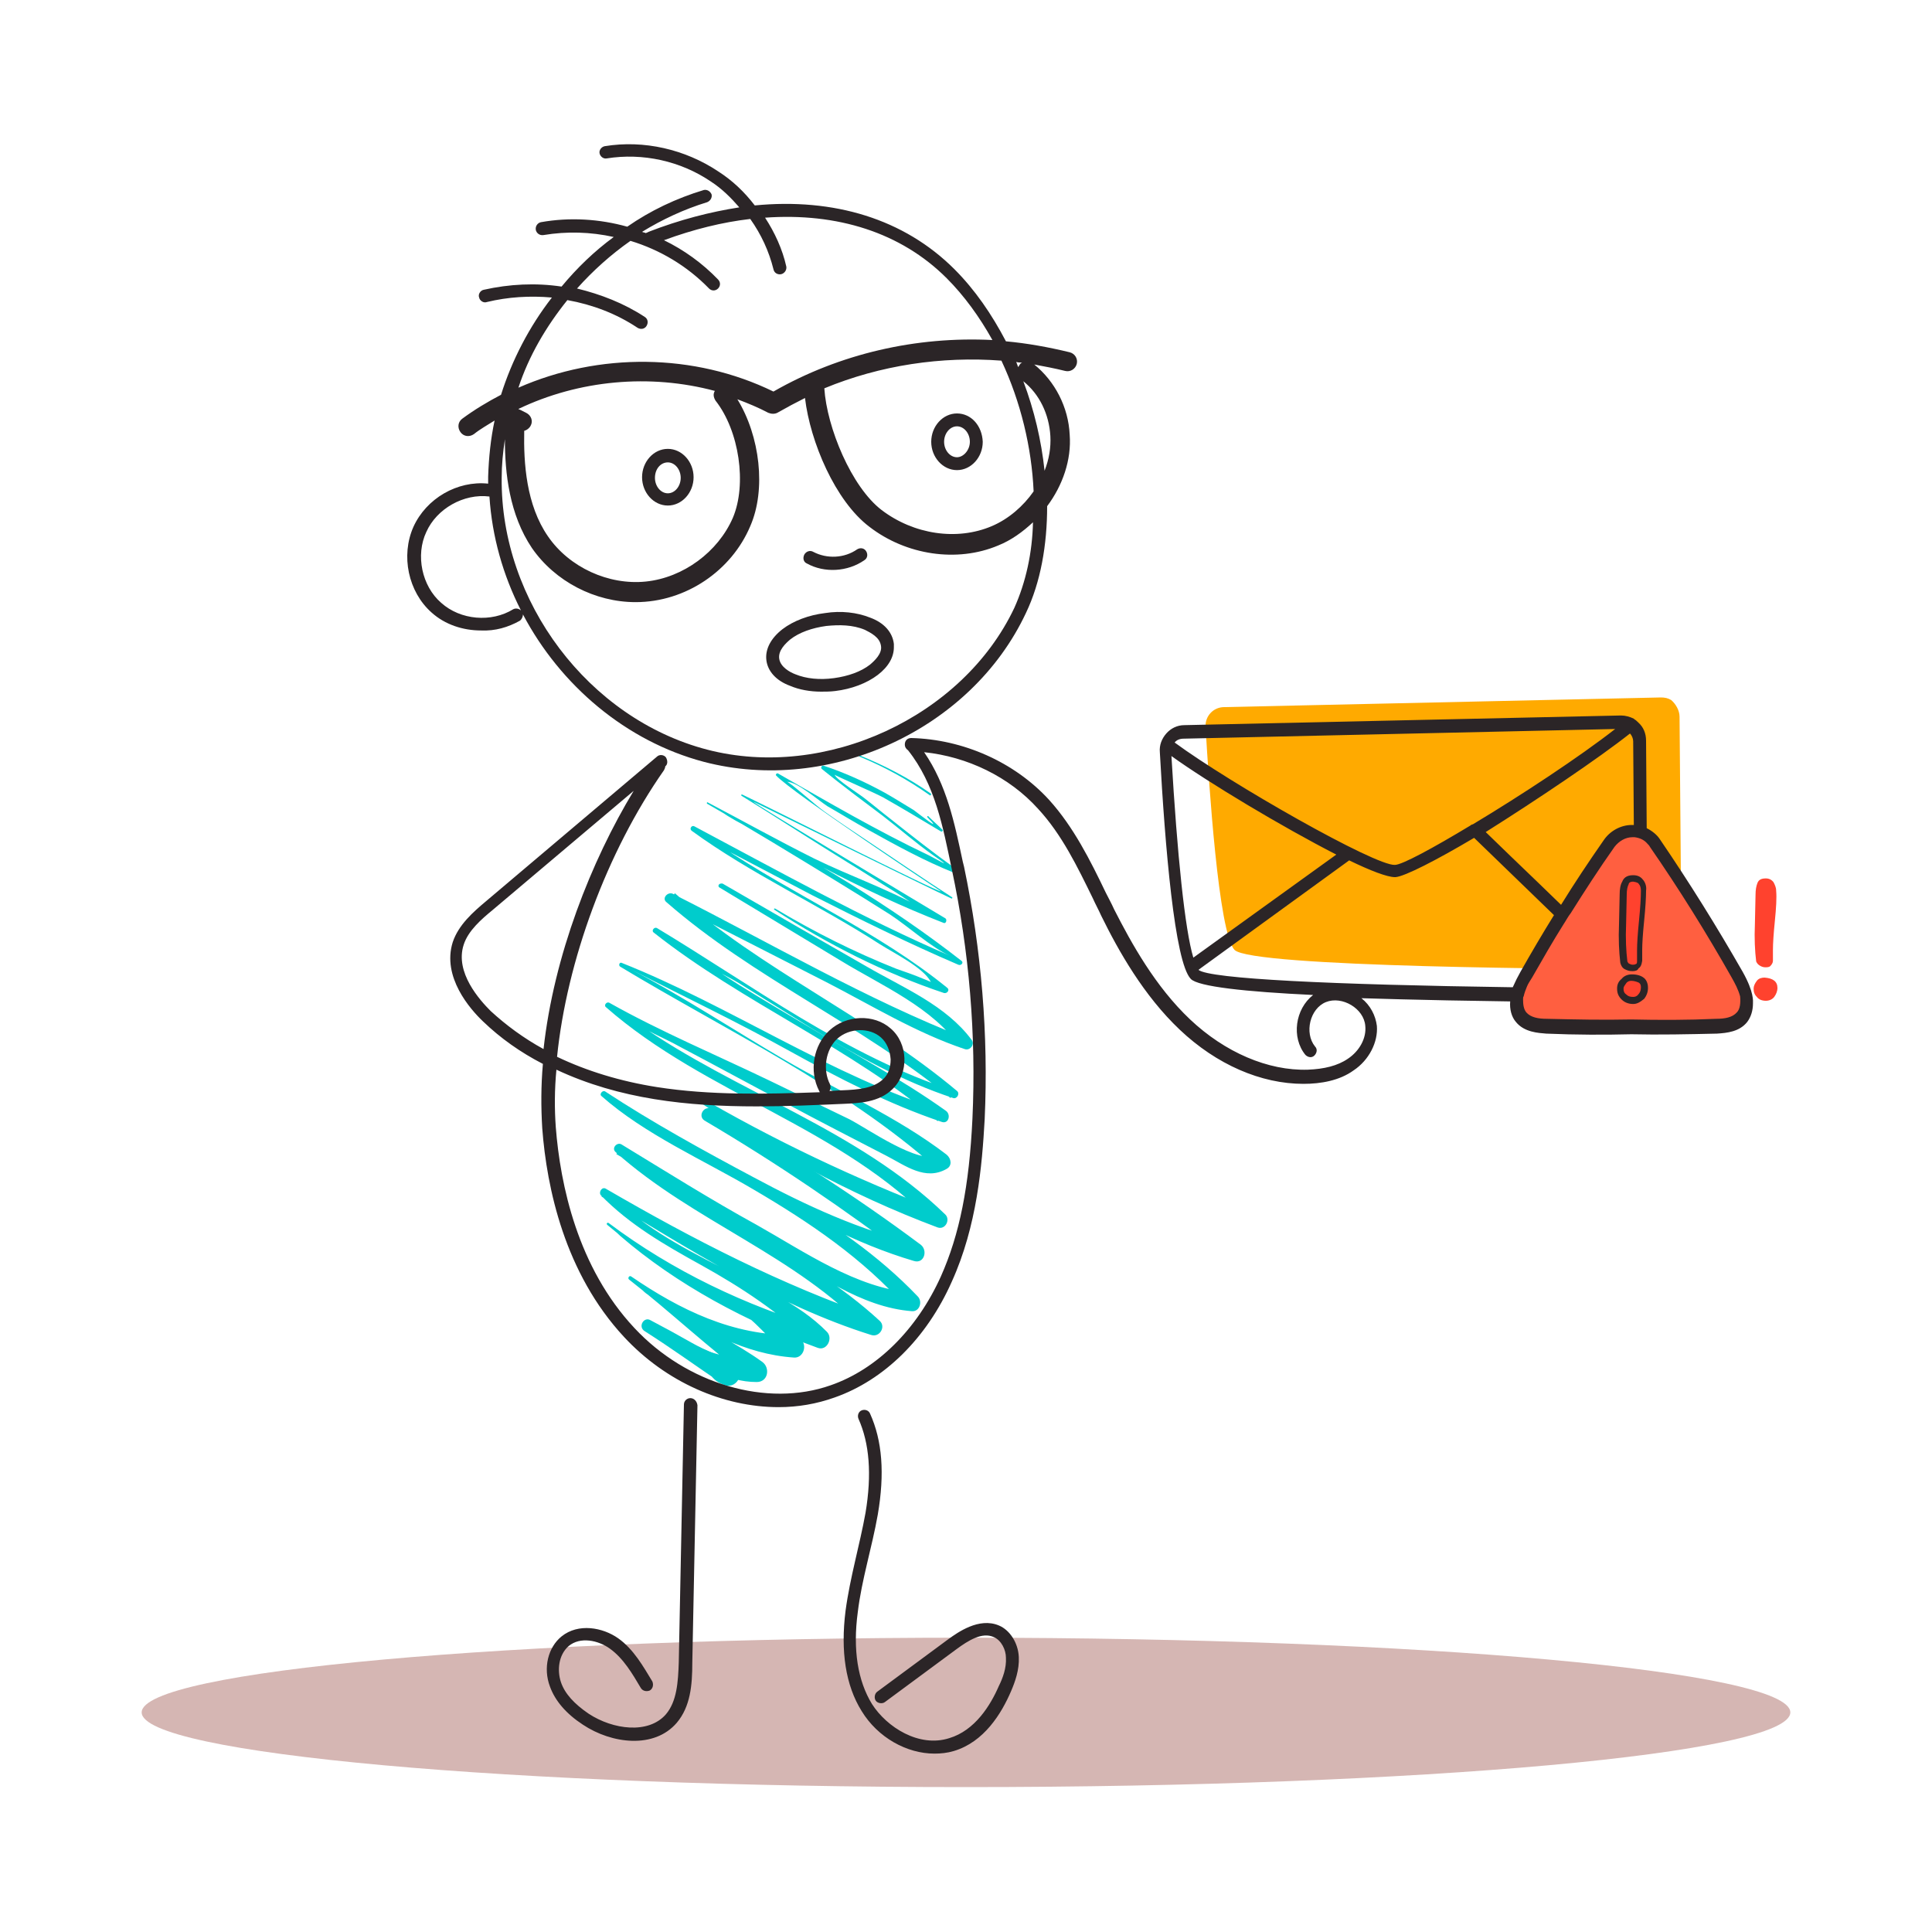 <?xml version="1.0" encoding="UTF-8"?> <svg xmlns="http://www.w3.org/2000/svg" width="300" height="300" viewBox="0 0 300 300" fill="none"><path d="M150 277.5C220.692 277.5 278 272.306 278 265.9C278 259.493 220.692 254.3 150 254.3C79.308 254.3 22 259.493 22 265.9C22 272.306 79.308 277.5 150 277.5Z" fill="#D5B6B3"></path><path d="M144.5 123.2C141.1 120.8 137.4 118.9 133.5 117.3C133.4 117.3 133.3 117.4 133.5 117.5C137.4 119.1 141 121.1 144.4 123.5C144.5 123.6 144.7 123.3 144.5 123.2Z" fill="#00CCCC"></path><path d="M144 126.9C146.7 129.6 142.6 126.3 141.9 125.8C140.4 124.9 139 124 137.4 123.1C134.3 121.4 131.2 120 127.9 118.9C127.6 118.8 127.4 119.2 127.6 119.4C130.7 121.9 133.9 124.3 137.1 126.7C139.7 128.7 142.2 130.9 144.9 132.8C148.4 135.2 145.6 133.5 144.2 132.8C136.2 129 128.5 124.5 120.8 120.1C120.6 120 120.4 120.3 120.5 120.4C122.7 122.9 146.1 138.4 146.1 138.4C145.9 138.7 117.9 124.6 115.3 123.4C115.1 123.3 115 123.5 115.2 123.6C120.7 127 126.1 130.5 131.6 133.9C134.1 135.4 136.5 137 139 138.5C140.3 139.3 141.7 140.4 143.1 141.1C144.3 141.7 146.4 142.9 143.3 141.1C138 138.1 131.9 136 126.4 133.3C120.8 130.5 115.4 127.5 109.9 124.6C109.8 124.5 109.7 124.7 109.8 124.8C116.6 128.7 123.3 132.8 130 136.9C132.8 138.6 135.5 140.3 138.2 142C141.1 143.9 144.7 147.2 147.5 148.4C134.2 142.7 120.8 135.2 107.8 128.3C107.4 128.1 107 128.7 107.4 129C116.6 135.7 127 140.4 136.6 146.6C138.8 148 143.3 150.2 144.5 152.4C144.7 152.8 146.9 153.4 143.4 152C142 151.4 140.5 150.9 139.1 150.4C132.6 147.8 126.4 144.7 120.4 141.1C120.2 141 120.1 141.2 120.3 141.3C128.5 146.6 137.3 151.1 146.6 154.2C147.1 154.3 147.5 153.7 147.1 153.4C136.3 144.6 123.4 139.1 111.8 131.3C111.1 130.8 109.2 128.9 109 130C109 130.3 113.4 132.3 114.1 132.7C118.1 134.8 122.1 136.9 126.1 139C133.6 142.8 141.1 146.5 148.8 149.8C149.2 150 149.7 149.5 149.3 149.2C138.3 140.6 125.7 133.1 113.3 126.7C112.4 126.2 109.6 124.5 113 126.7C114.6 127.7 116.3 128.5 117.9 129.4C121.2 131.2 124.5 133 127.8 134.7C133.9 137.9 140.1 140.8 146.5 143.3C146.9 143.5 147.1 142.8 146.8 142.6C144.3 141.1 116.9 124.7 117 124.5C117 124.5 145.1 138.3 147.7 139.5C147.8 139.6 148 139.4 147.8 139.3C143.3 136.4 138.8 133.3 134.3 130.3C132.2 128.9 130.1 127.5 128 126C126.7 125.1 122.6 121.4 122.2 121.4C123.8 121.4 127.1 124.3 128.5 125.2C130.6 126.4 132.7 127.7 134.9 128.9C139.2 131.3 143.6 133.7 148.1 135.5C148.5 135.7 148.7 135.1 148.4 134.9C144.9 132.4 141.6 129.8 138.2 127.1C136.9 126.1 135.6 125 134.3 124C133.6 123.4 129.9 121.1 129.6 120.3C129.6 120.4 135.8 123.1 137.1 123.8C140.1 125.5 143.1 127.3 146.1 129.1C146.3 129.2 146.5 129 146.3 128.8C145.6 128.1 144.9 127.5 144.2 126.8C144.1 126.6 143.9 126.8 144 126.9Z" fill="#00CCCC"></path><path d="M111.7 137.8C118 141.6 124.3 145.4 130.6 149.2C136.8 153 145 156.5 149.1 162.7C149.5 162.2 149.8 161.8 150.2 161.3C134.5 155.2 119.6 146.4 104.5 138.8C103.7 138.4 102.7 139.5 103.5 140.1C117 151.9 133.8 159.1 147.6 170.5C147.8 170.1 148 169.8 148.2 169.4C131.6 164.1 116.8 153 102 144.1C101.6 143.9 101.1 144.5 101.5 144.8C115.4 155.8 132.1 162.6 145.6 174.1C145.9 173.6 146.2 173.1 146.5 172.5C128.9 167 113.6 156.3 96.5 149.5C96.2 149.4 96 149.9 96.3 150.1C112.7 160 131 168.6 145.4 181.4C145.5 180.7 145.6 180.1 145.7 179.4C142.7 180.9 134.8 175.3 131.9 173.8C127.8 171.8 123.6 169.8 119.5 167.8C111.2 163.8 102.6 160.2 94.6 155.7C94.2 155.5 93.7 156.1 94.1 156.4C109.6 170 130.7 175 145.1 190.2C145.5 189.5 145.9 188.9 146.3 188.2C132.9 183.1 120 177 107.6 169.7C107.3 169.5 107 170 107.3 170.2C119.2 178.5 132 185.5 145.6 190.6C146.8 191 147.6 189.4 146.8 188.6C133.1 175.3 114.4 169.7 99 158.9C98.2 158.3 97.4 157.5 96.5 157.1C94.5 156.2 97.3 158 97.7 158.3C100.1 160 103 161.1 105.5 162.5C111 165.4 116.5 168.4 122 171.3C127.2 174.1 132.5 176.8 137.7 179.5C140.6 181 143.7 183.4 147 181.5C147.9 181 147.7 179.9 147 179.3C139.3 173.4 130.3 169.5 121.9 164.6C114 160 106 154.7 98.1 150.6C106.3 154.8 114.5 158.7 122.6 163.2C130.2 167.4 137.9 171.4 146.2 174.2C147.3 174.6 147.7 173.1 146.9 172.5C139.9 167.5 132.3 163.5 125 159.1C121.6 157.1 118.1 155 114.7 152.9C112.8 151.7 110.9 150.4 109 149.1C107.8 148.3 103.7 145.6 103.5 145.4C105.7 148.3 111.5 150.7 114.8 152.7C118.5 155 122.2 157.3 125.9 159.6C133 163.9 140.1 167.9 148 170.5C148.6 170.7 149.1 169.8 148.6 169.4C134.9 157.9 118.2 150.6 104.8 138.7C104.5 139.1 104.1 139.6 103.8 140C112 144.2 120.1 148.3 128.3 152.5C135.3 156.1 142.3 160.4 149.8 162.9C150.6 163.2 151.4 162.2 150.9 161.5C146.9 156.1 140.3 153.4 134.6 150.1C127.1 145.8 119.6 141.5 112.2 137.2C111.6 137.1 111.4 137.6 111.7 137.8Z" fill="#00CCCC"></path><path d="M109.4 174C120.6 180.6 131.2 187.8 141.6 195.7C142 194.9 142.3 194 142.7 193.2C133.6 191.1 125.2 187.2 117 182.8C109.3 178.7 101.3 174.3 94 169.5C93.6 169.2 93 169.9 93.4 170.2C100.2 176.2 109.2 180.1 117 184.7C125.7 189.8 134 195.4 140.7 203C141 202.2 141.3 201.5 141.6 200.7C133.1 200.1 124.8 194.3 117.5 190.2C110.4 186.3 103.4 181.9 96.5 177.7C95.8 177.3 94.9 178.3 95.6 178.9C107.7 189.7 123.6 194.9 134.8 206.8C135.2 206.1 135.7 205.3 136.1 204.6C121.3 199.5 107.7 192.5 94.1 184.6C93.5 184.2 92.9 185.1 93.3 185.6C97.8 190.2 103.2 193.3 108.8 196.4C115.3 200 120.8 203.7 126.3 208.8C126.8 208 127.3 207.2 127.7 206.3C115.7 202.7 104.5 197.4 94.5 189.9C94.3 189.8 94.1 190 94.3 190.2C98.3 193.6 102.7 196.4 107.3 199C109.6 200.3 111.9 201.5 114.1 203C117.3 205 119.2 207.8 122.1 210.1C122.5 209.2 122.9 208.3 123.2 207.3C113.8 207.4 105.6 203.4 98 198.2C97.7 198 97.4 198.5 97.7 198.7C104.1 203.7 110.1 209.4 116.6 214.2C116.9 213.2 117.2 212.1 117.5 211.1C113.3 211.1 109.8 210 106.1 208.2C105.4 207.9 104.9 208.8 105.5 209.3C109.3 212 112.7 214.6 117.5 214.6C119.3 214.6 119.6 212.4 118.4 211.5C114.4 208.6 109.8 206.5 105.8 203.7C105.3 203.4 99.7 199.4 99.7 199.5C98.9 200.4 101.7 201.6 102.6 202.3C108.9 206.5 115.7 210.3 123.3 210.8C124.7 210.9 125.4 209 124.4 208C120.8 204.5 114.9 202.4 110.5 200.1C107.7 198.6 104.9 197.2 102.1 195.6C101 194.9 99.9 194.3 98.8 193.5C97.8 192.8 94.2 190 96.3 191.9C105.1 199.5 116 205.3 127 209.3C128.4 209.8 129.4 207.8 128.4 206.8C124 202.3 117.5 199.6 112 196.8C105.5 193.5 99.2 190.1 94.2 184.8C93.9 185.1 93.7 185.4 93.4 185.8C106.8 193.8 120.3 202.6 135.3 207.3C136.6 207.7 137.6 206 136.6 205.1C124.7 194.1 108.8 188.7 96.6 178C96.3 178.4 96 178.8 95.7 179.2C103.8 184 111.9 188.8 120 193.7C126.6 197.7 133.7 203 141.6 203.6C142.8 203.7 143.3 202.1 142.5 201.3C130.2 188.4 113.5 181.7 98.6 172.5C97.3 171.7 92.9 169.5 96.6 171.8C99 173.3 101.6 174.5 104.1 175.9C108.3 178.4 112.4 180.9 116.5 183.5C124.5 188.6 132.8 193.1 141.9 195.8C143.5 196.3 144.1 194.2 143 193.3C132.7 185.6 121.7 178.6 110.5 172.2C109.3 171.6 108.3 173.3 109.4 174Z" fill="#00CCCC"></path><path d="M100.1 206.7C104.2 209.3 108.2 212.2 112.2 214.9C112.3 213.8 112.5 212.7 112.6 211.5C112.2 211.6 111.7 211.6 111.3 211.7C110.5 211.5 109.6 212.4 110.1 213.2C110.8 214.2 111.4 214.7 112.6 215.1C114.6 215.7 115.9 212.7 114 211.7C111.8 210.5 109.5 209.7 107.4 208.5C105.3 207.3 103.1 206.1 101 205C100 204.4 99 206 100.1 206.7Z" fill="#00CCCC"></path><path d="M260.8 111.3L261.1 147.6C261.1 148.3 260.9 148.9 260.5 149.4C260 150.1 259.1 150.5 258.2 150.5C245.3 150.5 194.3 150.2 191.7 147.5C189.2 144.9 187.7 121.4 187.2 112.9C187.1 111.2 188.4 109.8 190.1 109.8L257.9 108.3C258.5 108.3 259 108.4 259.5 108.7C260.2 109.3 260.8 110.3 260.8 111.3Z" fill="#FFAA00"></path><path d="M271.1 154.6C270.9 153.5 270.3 152.4 269.7 151.4C265.7 144.4 261.5 137.6 256.9 131C256.1 129.8 254.7 129.1 253.3 129.1C251.9 129.1 250.5 129.8 249.7 131C245.1 137.6 240.9 144.4 236.9 151.4C236.3 152.4 235.8 153.4 235.5 154.6C235.3 155.7 235.4 157 236.1 157.9C237 159.1 238.6 159.2 240 159.3C244.4 159.5 248.8 159.5 253.2 159.4C257.6 159.5 262 159.5 266.4 159.3C267.8 159.2 269.4 159.1 270.3 157.9C271.2 157 271.3 155.7 271.1 154.6Z" fill="#FF5F40"></path><path d="M276 153.4C276 153.9 275.8 154.4 275.5 154.8C275.2 155.2 274.7 155.4 274.2 155.4C273.6 155.4 273.1 155.2 272.8 154.8C272.4 154.4 272.3 154 272.3 153.5C272.3 153.1 272.5 152.7 272.8 152.3C273.1 151.9 273.6 151.8 274 151.8C275.3 151.9 276 152.4 276 153.4ZM275.6 143C275.4 145 275.3 146.5 275.3 147.5C275.3 147.8 275.3 148.4 275.3 149.2C275.3 149.5 275.1 149.8 274.9 150C274.7 150.2 274.4 150.2 274.1 150.2C273.8 150.2 273.5 150.1 273.2 149.9C272.9 149.7 272.8 149.5 272.7 149.3C272.5 147.7 272.4 145.7 272.5 143.5L272.6 138.9C272.6 138.2 272.7 137.6 272.9 137.1C273.1 136.6 273.5 136.4 274.2 136.4C274.7 136.4 275.1 136.6 275.4 137C275.6 137.4 275.8 137.8 275.8 138.3C275.9 139.4 275.8 141 275.6 143Z" fill="#FF422E"></path><path d="M155.1 252.4C152 251.1 148.7 253.5 147.3 254.5L136.2 262.7C135.8 263 135.7 263.7 136 264.1C136.3 264.5 137 264.6 137.4 264.3L148.5 256.1C150.4 254.7 152.5 253.4 154.3 254.2C155.5 254.7 156.2 256.2 156.2 257.4C156.3 259 155.7 260.6 155.1 261.8C153.8 264.8 151.4 268.7 147.4 269.9C142.7 271.4 137.7 268.2 135.4 264.6C133.2 261 132.4 256.2 133.2 250.3C133.8 245.3 135.4 240.3 136.3 235.2C137.4 228.8 137 223.7 135.1 219.5C134.9 219 134.3 218.8 133.8 219C133.3 219.2 133.1 219.8 133.3 220.3C135 224.1 135.4 228.9 134.4 234.9C133.5 239.9 132 244.9 131.3 250.1C130.5 256.4 131.3 261.7 133.8 265.7C136.3 269.8 140.8 272.3 145.1 272.3C146.1 272.3 147.1 272.2 148.1 271.9C152.8 270.5 155.5 266.1 157 262.6C157.6 261.2 158.3 259.3 158.2 257.3C158.1 255.1 156.8 253.1 155.1 252.4ZM107.2 217.1C106.7 217.1 106.2 217.5 106.2 218.1L105.4 258.1C105.3 261.2 105.1 264.2 103.4 266.2C100.7 269.3 95.2 268.6 91.4 266.1C89.2 264.6 87.7 263 87.1 261.2C86.5 259.4 86.7 257 88.3 255.6C90.1 254.1 92.9 254.7 94.7 256C96.8 257.5 98.2 259.9 99.5 262.1C99.8 262.6 100.4 262.7 100.9 262.5C101.4 262.2 101.5 261.6 101.3 261.1C99.9 258.8 98.4 256.1 96 254.4C93.6 252.7 89.8 252 87.2 254.1C85.1 255.8 84.3 259 85.4 261.9C86.2 264.1 87.9 266.1 90.5 267.8C95 270.8 101.6 271.6 105.1 267.5C107.2 265 107.5 261.7 107.5 258.2L108.3 218.2C108.2 217.5 107.7 217.1 107.2 217.1ZM80.7 96.4C81 96.2 81.2 95.8 81.2 95.4C87 106.4 97.2 115.1 109.3 118.3C128.8 123.4 150.8 113.3 159.3 95.2C161.6 90.4 162.6 84.6 162.6 78.6C165 75.4 166.4 71.4 166.1 67.5C165.9 63.2 163.8 59.2 160.6 56.6C162.2 56.9 163.8 57.2 165.4 57.6C166.2 57.8 167 57.3 167.2 56.5C167.4 55.7 166.9 54.9 166.1 54.7C162.8 53.9 159.5 53.3 156.2 53C154 48.8 151.4 45 148.2 41.8C140.4 34 129.5 30.7 117.2 31.9C115.6 29.8 113.7 28 111.5 26.6C106.4 23.2 100 21.7 93.9 22.7C93.4 22.8 93 23.3 93.1 23.8C93.2 24.3 93.7 24.7 94.2 24.6C99.8 23.7 105.7 25 110.4 28.2C112.1 29.3 113.5 30.7 114.8 32.2C110.3 32.9 105.6 34.1 100.7 36C100.6 36.1 100.4 36.1 100.3 36.2C100.1 36.1 99.9 36.1 99.7 36C102.8 34.1 106.2 32.5 109.8 31.4C110.3 31.2 110.6 30.7 110.5 30.2C110.3 29.7 109.8 29.4 109.3 29.5C105 30.8 101 32.7 97.4 35.2C93.1 34 88.5 33.7 84 34.5C83.5 34.6 83.1 35.1 83.2 35.7C83.3 36.2 83.8 36.6 84.4 36.5C88 35.9 91.7 36 95.3 36.8C92.3 39 89.6 41.6 87.2 44.5C83.2 43.9 79.1 44.1 75.1 45C74.6 45.1 74.2 45.7 74.4 46.2C74.5 46.7 75.1 47.1 75.6 46.9C78.9 46.1 82.3 45.9 85.7 46.2C82.2 50.7 79.5 55.9 77.8 61.3C75.7 62.4 73.7 63.6 71.8 65C71.1 65.5 71 66.4 71.5 67.1C72 67.8 72.9 67.9 73.6 67.4C74.6 66.6 75.7 66 76.8 65.3C76.2 68.1 75.9 71 75.8 74C75.8 74.4 75.8 74.7 75.8 75.1C71 74.6 66.2 77.4 64.2 81.8C62.2 86.3 63.4 91.9 67 95.1C69.1 97 71.9 97.9 74.7 97.9C76.9 98 78.9 97.4 80.7 96.4ZM157.5 94.4C149.5 111.3 128.2 121.2 109.8 116.4C91.4 111.6 77.7 93.4 77.9 74.2C77.9 72.2 78.1 70.2 78.4 68.2C78.4 73.5 79.1 79.9 82.6 85.1C86.2 90.3 92.4 93.5 98.7 93.5C106.5 93.5 113.6 88.6 116.5 81.7C119 76 118 67.7 114.5 62C116.1 62.6 117.8 63.3 119.3 64.1C119.8 64.3 120.3 64.3 120.7 64.1C122.1 63.3 123.6 62.5 125 61.8C125.8 68.6 129.7 77.8 135 81.8C140.7 86.2 148.6 87.4 155 84.7C157 83.9 158.8 82.6 160.4 81.1C160.3 85.8 159.3 90.4 157.5 94.4ZM111.1 62.2C114.8 66.9 116 75.2 113.8 80.4C111.5 85.7 106.1 89.7 100.3 90.3C94.5 90.9 88.4 88.1 85.1 83.3C81.7 78.4 81.3 71.9 81.4 66.9C81.8 66.8 82.2 66.5 82.4 66.1C82.8 65.4 82.5 64.5 81.7 64.1L80.7 63.6C80.6 63.6 80.5 63.5 80.5 63.5C89.9 59 100.9 58 111 60.7C110.7 61.2 110.8 61.7 111.1 62.2ZM160.5 76.3C158.9 78.6 156.6 80.6 154 81.7C148.6 84 141.9 83 136.9 79.2C132.2 75.6 128.4 66.4 128 60.3C136.7 56.7 146.2 55.3 155.5 56C158.5 62.4 160.2 69.5 160.5 76.3ZM163.1 67.7C163.2 69.5 162.9 71.3 162.2 73.1C161.7 68.4 160.6 63.7 158.9 59.2C161.4 61.2 162.9 64.3 163.1 67.7ZM158.7 56.3C158.5 56.4 158.4 56.5 158.3 56.7C158.2 56.8 158.2 56.9 158.1 57C158 56.7 157.9 56.5 157.8 56.2C158.1 56.3 158.4 56.3 158.7 56.3ZM88.1 46.6C92 47.3 95.7 48.7 99 50.9C99.5 51.2 100.1 51.1 100.4 50.6C100.7 50.1 100.6 49.5 100.1 49.2C96.9 47.1 93.3 45.7 89.6 44.8C92.1 42 94.9 39.5 97.9 37.4C102.5 38.8 106.7 41.3 110.1 44.8C110.5 45.2 111.1 45.2 111.5 44.8C111.9 44.4 111.9 43.8 111.5 43.4C109.1 40.9 106.2 38.8 103.1 37.3C107.7 35.6 112.2 34.5 116.5 34C118.2 36.4 119.4 39 120.1 41.8C120.2 42.3 120.6 42.6 121.1 42.6C121.7 42.6 122.2 42 122.1 41.4C121.5 38.7 120.3 36.1 118.8 33.8C130 33 139.9 36.1 147 43.2C149.7 45.9 152.1 49.2 154.1 52.8C142.3 52.2 130.4 54.9 120.1 60.8C107.8 54.8 93 54.7 80.5 60.2C82.1 55.3 84.8 50.7 88.1 46.6ZM68.5 93.6C65.5 91 64.5 86.2 66.2 82.6C67.8 79 72 76.6 76 77.1C76.4 83.3 78.1 89.3 80.9 94.8C80.6 94.5 80.1 94.4 79.7 94.6C76.3 96.7 71.5 96.3 68.5 93.6Z" fill="#2B2527"></path><path d="M125.3 87.5C128 89 131.6 88.8 134.2 87C134.7 86.7 134.8 86.1 134.5 85.6C134.2 85.1 133.6 85 133.1 85.3C131.1 86.7 128.4 86.8 126.3 85.7C125.8 85.4 125.2 85.6 124.9 86.1C124.6 86.7 124.8 87.3 125.3 87.5ZM270.6 150.9C266.6 143.9 262.3 137 257.8 130.4C257.3 129.6 256.5 129 255.7 128.6L255.6 115C255.6 113.9 255.2 112.9 254.4 112.2C254.2 112 254 111.8 253.8 111.7L253.7 111.6C253.1 111.3 252.4 111.1 251.7 111.1L183.9 112.6C182.8 112.6 181.8 113.1 181.1 113.9C180.4 114.7 180 115.7 180.1 116.8C180.9 131.4 182.4 149.4 184.9 152C186 153.2 193.4 154 203.9 154.5C201.1 156.7 200.5 161.1 202.7 163.8C203.1 164.2 203.7 164.3 204.1 163.9C204.5 163.5 204.6 162.9 204.2 162.5C202.5 160.4 203.4 156.6 205.9 155.6C208.4 154.6 211.8 156.6 212 159.3C212.2 161.2 211.1 163.2 209.3 164.4C207.7 165.5 205.6 166 203.1 166.1C196.9 166.3 190.2 163.4 184.8 158.3C179.4 153.2 175.7 146.5 173 141.2C172.6 140.3 172.1 139.4 171.7 138.6C169.3 133.6 166.7 128.4 162.9 124.2C157.5 118.3 149.5 114.8 141.5 114.6C140.9 114.6 140.5 115 140.5 115.6C140.5 116 140.7 116.3 141 116.5C145.2 121.8 146.4 128.3 147.8 135C150.5 147.7 151.6 160.7 151 173.7C150.5 184.2 149 191.7 146.1 198.2C142.4 206.4 136.2 212.6 129 215.1C119.1 218.6 106.6 214.9 98.5 206.2C89.7 196.8 87 184 86.3 175C86.1 172.2 86.1 169.2 86.4 166.1C96.2 170.7 106.8 171.8 117.5 171.8C122.1 171.8 126.6 171.6 131.1 171.4C133.3 171.3 136.5 171.2 138.6 169.1C141.2 166.6 141 162 138.3 159.7C135.7 157.4 131.4 157.6 128.8 160C126.3 162.3 125.6 166.3 127.2 169.4C127.2 169.5 127.3 169.5 127.3 169.6C118.9 169.9 110.3 170.1 102 168.8C96.3 167.9 91.1 166.3 86.5 164.1C88 149.3 94.2 132.3 103.1 119.6C103.2 119.4 103.3 119.2 103.3 119C103.7 118.7 103.7 118.1 103.4 117.6C103.1 117.2 102.4 117.1 102 117.5L75.4 140C73.5 141.6 71.2 143.6 70.3 146.3C68.6 151.7 73 156.7 75 158.6C77.7 161.2 80.8 163.4 84.3 165.2C84 168.6 84 171.9 84.2 175.2C84.9 184.5 87.7 197.7 96.9 207.6C103.4 214.6 112.3 218.5 120.9 218.5C123.9 218.5 126.8 218 129.6 217C137.3 214.3 143.9 207.8 147.8 199C151.7 190.4 152.5 181 152.9 173.8C153.5 160.7 152.4 147.5 149.7 134.6L149.5 133.8C148.2 127.7 147 121.9 143.5 116.8C150.2 117.5 156.7 120.6 161.2 125.6C164.9 129.6 167.3 134.6 169.7 139.5C170.1 140.4 170.6 141.3 171 142.2C173.7 147.7 177.6 154.6 183.2 159.9C188.9 165.3 195.8 168.3 202.4 168.3C205.1 168.3 208 167.8 210.2 166.2C212.6 164.6 214 161.8 213.8 159.3C213.6 157.7 212.8 156.1 211.4 155C211.9 155 219.7 155.3 234.5 155.5C234.4 156.7 234.7 157.9 235.4 158.7C236.7 160.3 238.9 160.4 240.1 160.5C244.8 160.7 249.2 160.7 253.3 160.6C257.7 160.7 262.2 160.6 266.6 160.5C268.2 160.4 270.1 160.2 271.3 158.7C271.9 157.9 272.2 156.9 272.2 155.8C272.2 155.5 272.4 154.1 270.6 150.9ZM130 161.3C131.9 159.6 135 159.5 136.8 161.1C137.7 161.9 138.2 163.1 138.3 164.5C138.3 165.8 137.9 166.9 137.1 167.6C135.6 169 133.3 169.2 130.8 169.3C130.1 169.3 129.4 169.4 128.8 169.4C129 169.1 129 168.7 128.9 168.4C127.7 166.1 128.2 163 130 161.3ZM84.4 162.9C81.3 161.2 78.6 159.2 76.2 157C74.5 155.3 70.6 151 72 146.7C72.7 144.5 74.8 142.7 76.5 141.3L98.4 122.8C91.8 133.7 86 148.4 84.4 162.9ZM253.1 113.9C253.4 114.2 253.6 114.7 253.6 115.1L253.7 128.1C253.6 128.1 253.5 128.1 253.4 128.1C251.7 128.1 250 129 249 130.5C246.7 133.8 244.5 137.1 242.4 140.5C235.6 133.9 237.6 135.9 230.7 129.2C238.8 124.1 248.3 117.7 253.1 113.9ZM183.8 114.7L250.8 113.2C245.3 117.5 236.2 123.5 228.7 128C228.6 128 228.4 128.1 228.3 128.2C222.5 131.7 217.7 134.3 216.6 134.3C213.6 134.5 191.1 121.7 182.4 115.3C182.7 114.9 183.2 114.7 183.8 114.7ZM181.9 117.4C187.6 121.5 199.1 128.4 207.5 132.7L185.3 148.7C184 144.4 182.8 132.8 181.9 117.4ZM186.1 150.6C186 150.6 186 150.6 186.1 150.6C186 150.5 186 150.5 186.1 150.6C186.2 150.5 186.4 150.4 186.5 150.3L209.5 133.6C212.8 135.2 215.4 136.2 216.6 136.2H216.7C218.1 136.1 223 133.6 228.9 130.1L241.3 142.1C239.5 145 237.8 147.9 236.1 150.9C235.7 151.6 235.3 152.4 234.9 153.3C206.8 152.9 187.8 152 186.1 150.6ZM269.7 157.2C269 158 267.8 158.2 266.5 158.2C262.1 158.4 257.7 158.4 253.3 158.3C248.9 158.4 244.5 158.3 240.2 158.2C238.9 158.2 237.7 158 237 157.2C236.6 156.7 236.5 156 236.5 155.2C236.5 155 236.5 154.8 236.6 154.7C236.7 154.2 236.9 153.7 237.1 153.2C237.3 152.7 237.6 152.3 237.9 151.8C239.5 149 241.1 146.2 242.8 143.5C243.2 142.9 243.5 142.3 243.9 141.8C246.1 138.3 248.3 134.9 250.7 131.5C251.4 130.6 252.4 130 253.5 130C253.6 130 253.7 130 253.8 130C254.6 130.1 255.3 130.4 255.8 131C256 131.2 256.1 131.3 256.2 131.5C260.7 138 265 144.9 268.9 151.8C269.4 152.7 269.9 153.6 270.2 154.7C270.3 155.7 270.2 156.7 269.7 157.2Z" fill="#2B2527"></path><path d="M255.3 153.4C255.3 153.9 255.1 154.4 254.8 154.8C254.5 155.2 254 155.4 253.5 155.4C252.9 155.4 252.4 155.2 252.1 154.8C251.7 154.4 251.6 154 251.6 153.5C251.6 153.1 251.8 152.7 252.1 152.3C252.4 151.9 252.9 151.8 253.3 151.8C254.7 151.9 255.3 152.4 255.3 153.4ZM254.9 143C254.7 145 254.6 146.5 254.6 147.5C254.6 147.8 254.6 148.4 254.6 149.2C254.6 149.5 254.4 149.8 254.2 150C254 150.2 253.7 150.2 253.4 150.2C253.1 150.2 252.8 150.1 252.5 149.9C252.2 149.7 252.1 149.5 252 149.3C251.8 147.7 251.7 145.7 251.8 143.5L251.9 138.9C251.9 138.2 252 137.6 252.2 137.1C252.4 136.6 252.8 136.4 253.5 136.4C254 136.4 254.4 136.6 254.7 137C254.9 137.4 255.1 137.8 255.1 138.3C255.2 139.4 255.1 141 254.9 143Z" fill="#FF422E"></path><path d="M253.6 155.9C253.5 155.9 253.5 155.9 253.6 155.9C252.8 155.9 252.2 155.6 251.8 155.2C251.3 154.7 251.1 154.2 251.1 153.5C251.1 152.9 251.3 152.4 251.8 152C252.2 151.5 252.8 151.3 253.4 151.3C254.2 151.3 254.8 151.5 255.2 151.8C255.5 152 255.9 152.5 255.9 153.4C255.9 154 255.7 154.6 255.3 155.1C254.7 155.6 254.2 155.9 253.6 155.9ZM253.3 152.3C253 152.3 252.7 152.4 252.5 152.7C252.3 153 252.1 153.2 252.1 153.5C252.1 153.9 252.2 154.2 252.5 154.4C252.8 154.7 253.1 154.8 253.6 154.8C253.9 154.8 254.2 154.7 254.4 154.4C254.7 154.1 254.8 153.7 254.8 153.3C254.8 152.8 254.6 152.7 254.5 152.6C254.3 152.5 253.8 152.3 253.3 152.3ZM253.5 150.8C253 150.8 252.7 150.7 252.3 150.5C251.9 150.3 251.7 149.9 251.6 149.5C251.4 147.8 251.3 145.8 251.4 143.5L251.5 138.9C251.5 138.1 251.6 137.4 251.9 136.9C252.1 136.4 252.5 135.9 253.6 135.9C254.5 135.9 254.9 136.3 255.2 136.7C255.5 137.1 255.7 137.7 255.6 138.3C255.6 139.4 255.5 141 255.3 143C255.1 145 255 146.5 255 147.5C255 147.8 255 148.3 255 149.2C254.9 149.9 254.7 150.2 254.4 150.4C254.3 150.7 253.9 150.8 253.5 150.8ZM253.6 136.9C253 136.9 252.9 137.2 252.9 137.3C252.7 137.7 252.6 138.2 252.6 138.9L252.5 143.5C252.4 145.7 252.5 147.7 252.7 149.3C252.7 149.3 252.8 149.5 252.9 149.6C253.1 149.7 253.3 149.8 253.5 149.8C253.7 149.8 253.8 149.8 254 149.7C254.1 149.7 254.2 149.6 254.2 149.3C254.2 148.5 254.2 147.9 254.2 147.6C254.2 146.5 254.3 145 254.5 143C254.7 141 254.8 139.4 254.8 138.3C254.8 137.9 254.7 137.5 254.5 137.3C254.4 137.1 254.2 137 253.6 136.9Z" fill="#2B2527"></path><path d="M135.1 95.9C133.1 95.1 130.6 94.8 128.1 95.2C125.6 95.5 123.2 96.4 121.5 97.7C119.7 99.1 118.8 100.8 119 102.5C119.2 104.2 120.5 105.7 122.7 106.5C124.1 107.1 125.8 107.4 127.5 107.4C128.2 107.4 128.9 107.4 129.7 107.3C132.2 107 134.6 106.1 136.3 104.8C138 103.5 138.8 102 138.8 100.5C138.8 100.3 138.8 100.2 138.8 100C138.6 98.2 137.3 96.7 135.1 95.9ZM135.1 103.2C133.7 104.3 131.7 105 129.5 105.3C127.3 105.6 125.2 105.4 123.5 104.7C122.7 104.4 121.2 103.6 121 102.3C120.8 101 122 99.9 122.7 99.3C124.1 98.2 126.1 97.5 128.3 97.2C130.3 97 132.4 97 134.3 97.8C134.7 98 135.3 98.3 135.8 98.7C136.3 99.1 136.7 99.6 136.8 100.3C137 101.5 135.8 102.6 135.1 103.2ZM148.6 64.2C146.4 64.2 144.6 66.2 144.6 68.6C144.6 71 146.4 73 148.6 73C150.8 73 152.6 71 152.6 68.6C152.5 66.1 150.8 64.2 148.6 64.2ZM148.6 71C147.5 71 146.6 69.9 146.6 68.6C146.6 67.3 147.5 66.2 148.6 66.2C149.7 66.2 150.6 67.3 150.6 68.6C150.6 69.9 149.6 71 148.6 71ZM103.7 69.7C101.5 69.7 99.7 71.7 99.7 74.1C99.7 76.5 101.5 78.5 103.7 78.5C105.9 78.5 107.7 76.5 107.7 74.1C107.7 71.7 105.9 69.7 103.7 69.7ZM103.7 76.6C102.6 76.6 101.7 75.5 101.7 74.2C101.7 72.8 102.6 71.8 103.7 71.8C104.8 71.8 105.7 72.9 105.7 74.2C105.7 75.5 104.8 76.6 103.7 76.6Z" fill="#2B2527"></path></svg> 